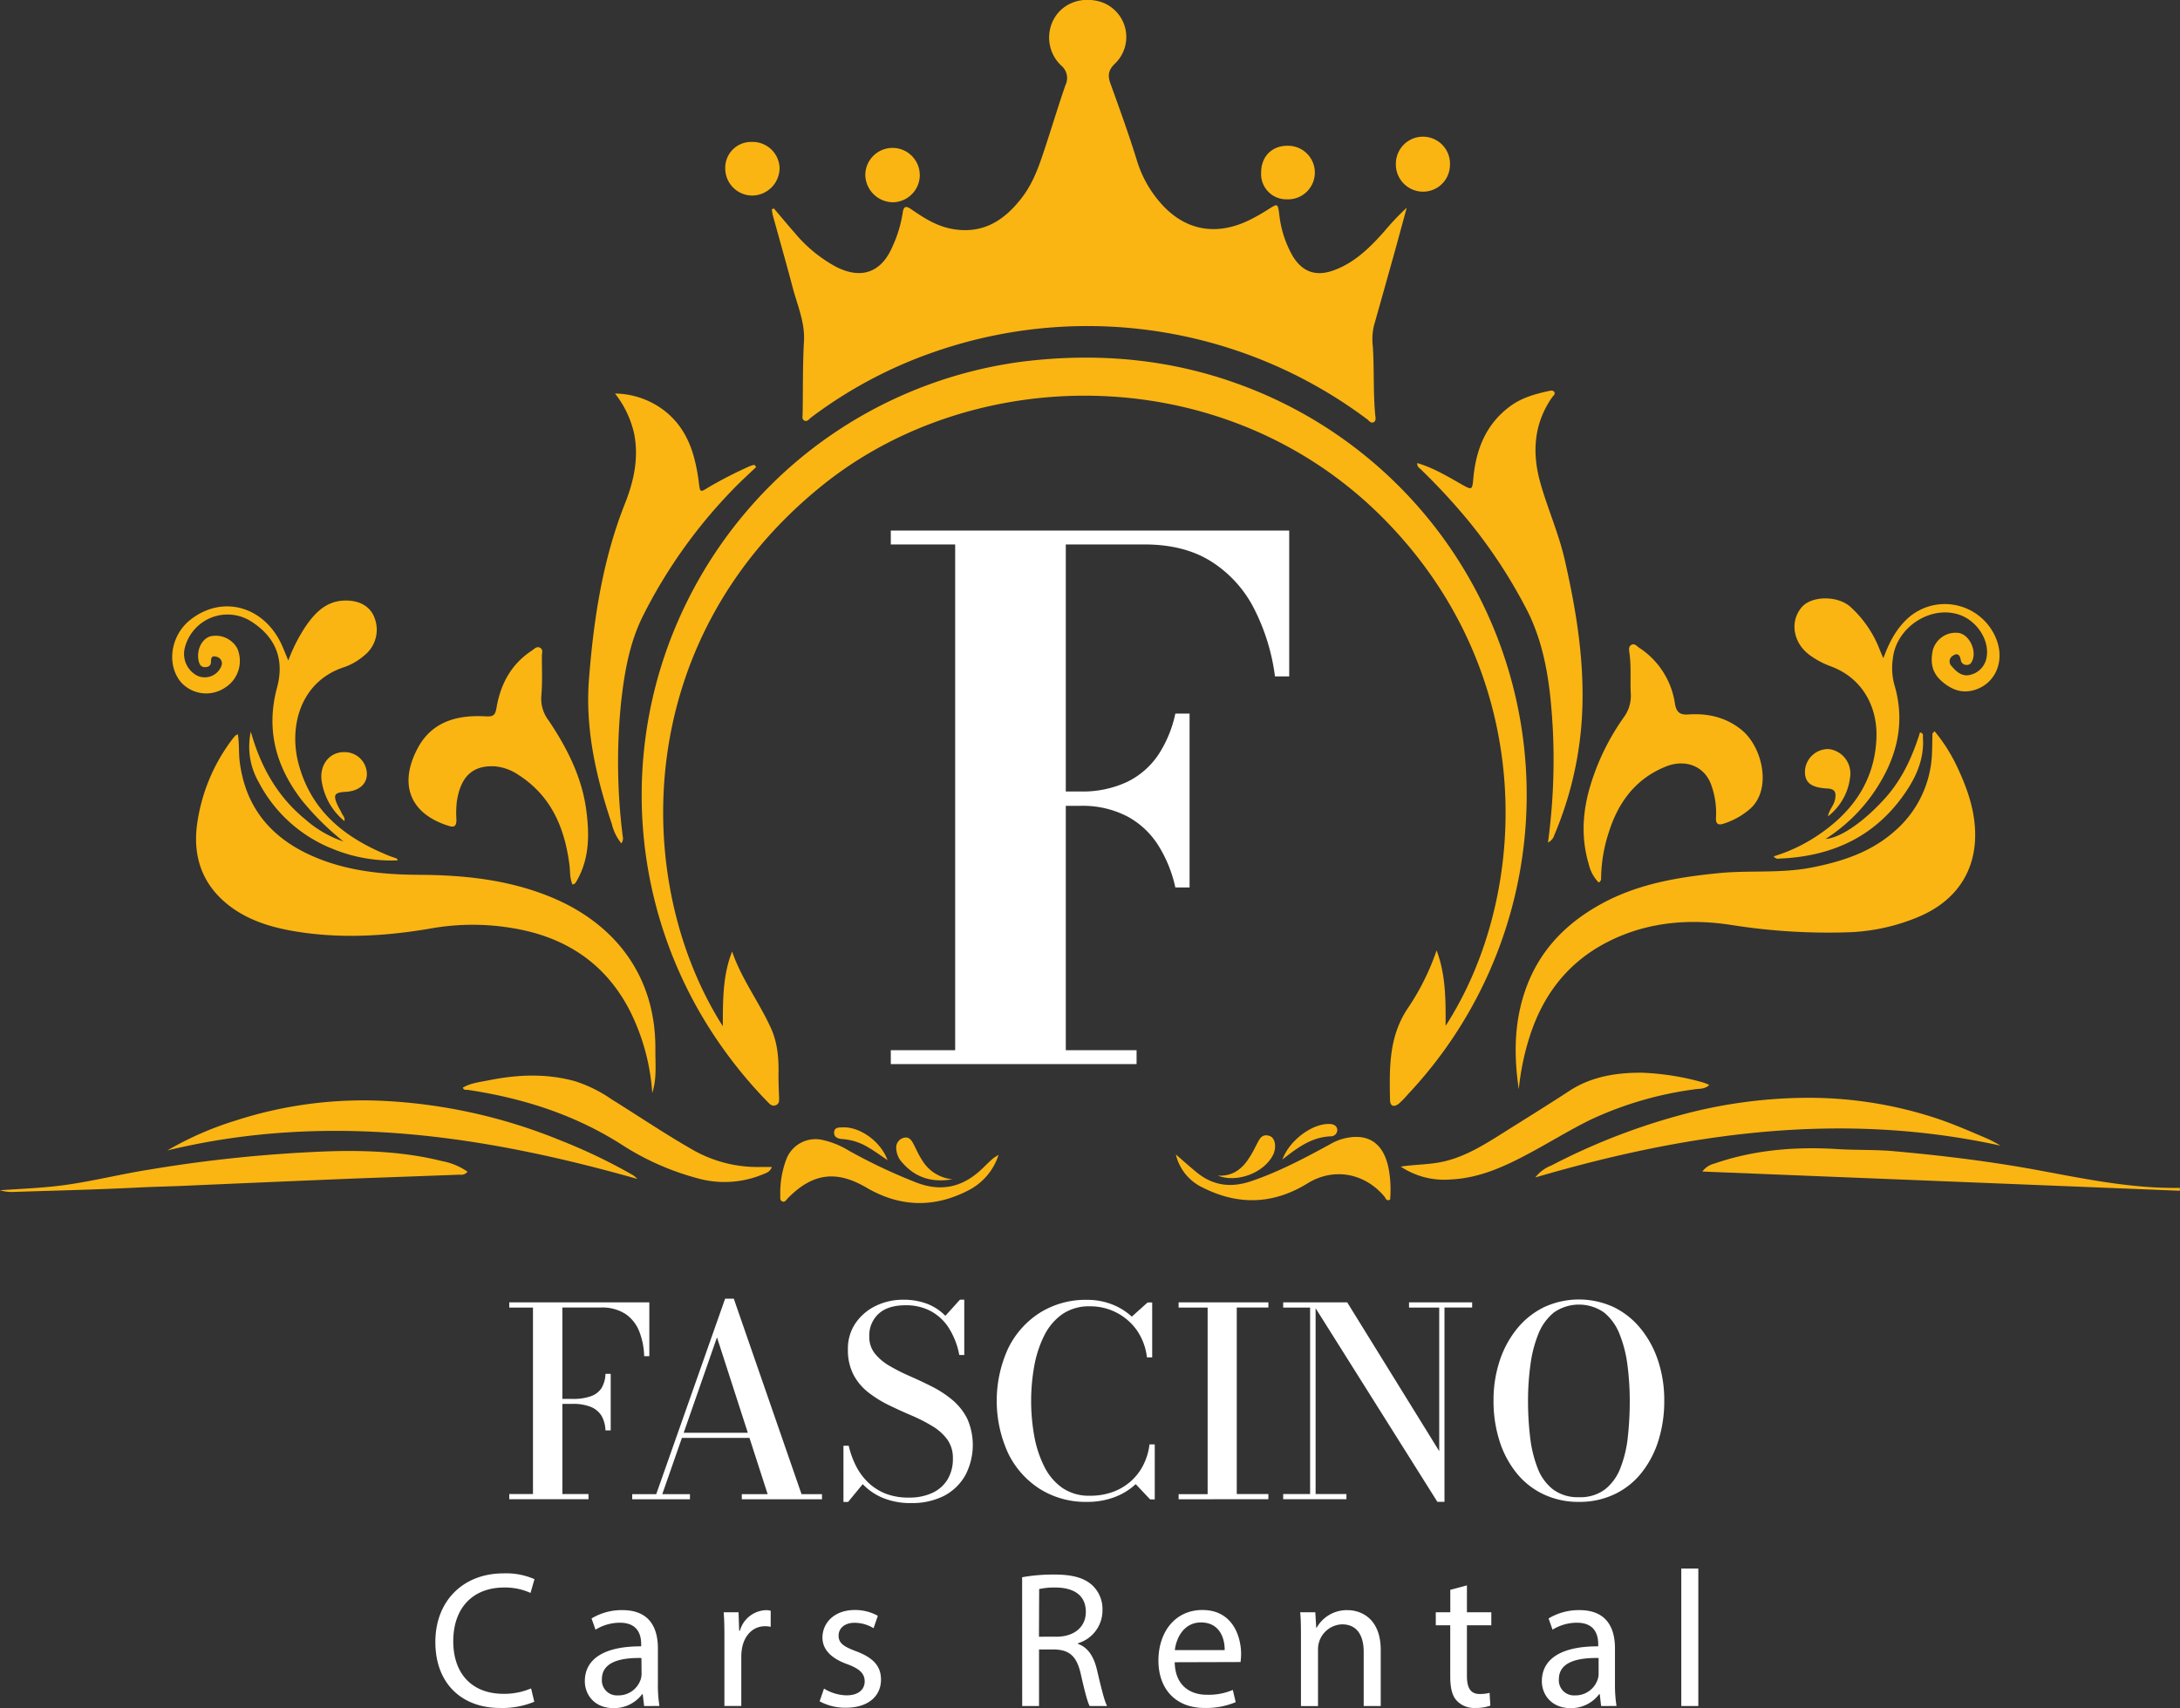 <svg id="Calque_1" data-name="Calque 1" xmlns="http://www.w3.org/2000/svg" viewBox="0 0 551.61 432.28"><rect x="0" y="0" width="551.61" height="432.28" fill="#333333" stroke="none"/><defs><style>.cls-1{fill:#fab513;}.cls-2{fill:#fff;}</style></defs><path class="cls-1" d="M217.52,127.16c1.75,2.06,3.47,4.14,5.25,6.16a35.74,35.74,0,0,0,10.49,8.62c6.46,3.28,11.55,1.39,14.34-5.31a31.68,31.68,0,0,0,2.49-8.23c.23-1.81.78-2,2.23-1,3.1,2.13,6.26,4.16,10.05,4.9,7.82,1.51,13.37-1.94,17.93-7.91,3.15-4.11,4.62-8.9,6.19-13.68s3.12-9.9,4.82-14.8A4.07,4.07,0,0,0,290.22,91a9.74,9.74,0,0,1-1.67-12.1c2.29-3.78,6.91-5.41,11.54-4.06a9.35,9.35,0,0,1,3.64,15.76c-1.71,1.69-1.74,3.1-1,5.09,2.3,6.38,4.62,12.76,6.62,19.25a29.06,29.06,0,0,0,5.84,10.64c6,7,13.81,8.65,22.22,4.73a48.66,48.66,0,0,0,5.22-2.93c2.36-1.48,2.37-1.53,2.75,1.14a27,27,0,0,0,3.51,10.85c2.38,3.76,5.59,5,9.85,3.6,5.49-1.85,9.48-5.78,13.23-10a65.12,65.12,0,0,1,5.68-6c-1,3.68-2,7.37-3,11q-2.64,9.45-5.31,18.9a15.14,15.14,0,0,0-.27,5.2c.38,5.82.06,11.66.62,17.47.06.59.27,1.39-.44,1.73s-1.13-.4-1.62-.76A118,118,0,0,0,258.3,163.4a113,113,0,0,0-31.39,16.68c-.49.37-.89,1.1-1.62.79s-.51-1.11-.5-1.71c.11-6.14,0-12.29.34-18.44.28-4.78-1.73-9.21-2.91-13.75-1.58-6-3.3-12-4.95-18-.14-.52-.19-1.06-.28-1.6Z" transform="translate(-21.7 -74.41)"/><path class="cls-1" d="M385.21,314.92c2.29,6.11,2.32,12.39,2.27,19.11,21.11-32.65,23.87-88.27-15.55-128.24-39.71-40.27-103.06-39.91-142-8.67-49,39.31-48.22,101.05-25.33,137,0-6.73,0-13,2.35-18.9,2.4,7,6.86,12.83,9.84,19.42,1.66,3.69,2,7.7,1.89,11.74,0,1.83.06,3.67.15,5.5,0,.91.19,1.83-.87,2.24-.91.35-1.49-.3-2.05-.88a114.34,114.34,0,0,1-11.89-14.38,110.18,110.18,0,0,1-9-111.13,111.37,111.37,0,0,1,25.49-34.15,110.77,110.77,0,0,1,60-27.67c19-2.33,37.59-.68,55.63,6.09A110.56,110.56,0,0,1,378,351.29a23.94,23.94,0,0,1-2.32,2.4c-1.15.92-2.22.81-2.26-.91-.16-8.08-.34-16.09,4.56-23.3A61.77,61.77,0,0,0,385.21,314.92Z" transform="translate(-21.7 -74.41)"/><path class="cls-1" d="M406,350.07c-1.35-9.06-1.17-18,2.23-26.62,3.63-9.21,10.2-15.67,18.72-20.33,9.23-5.05,19.36-6.73,29.67-7.75,7.78-.76,15.65.11,23.4-1.4s15.14-3.89,21.2-9.32a27.33,27.33,0,0,0,9.35-20c.06-1.51.06-3,.1-4.55,0-.12.18-.23.53-.65a42.11,42.11,0,0,1,5.2,7.95c2.5,5.11,4.58,10.45,5,16.15.75,9.66-3.45,18.32-14.23,22.88a50.15,50.15,0,0,1-17.44,3.9,156.22,156.22,0,0,1-30.06-1.86c-10.87-1.65-21.67-.71-31.7,4.58s-16.17,13.7-19.44,24.4A65,65,0,0,0,406,350.07Z" transform="translate(-21.7 -74.41)"/><path class="cls-1" d="M186.74,351A54.31,54.31,0,0,0,181,330.05c-5.54-10.68-14.25-17.2-25.84-20a60.61,60.61,0,0,0-24.7-.63c-11.76,2-23.64,2.64-35.48.44-5.6-1.05-11-2.86-15.56-6.47-6.37-5.06-8.84-11.86-7.93-19.75a45.9,45.9,0,0,1,9-22.16,9.73,9.73,0,0,1,.77-.91,3.2,3.2,0,0,1,.63-.33c.38,2.4.18,4.76.48,7.08,1.48,11.34,7.78,18.94,18,23.56,8.7,3.93,18,4.87,27.37,4.92,11.45.06,22.68,1.24,33.32,5.62,16.31,6.7,26.58,20.06,26.47,38.44C187.5,343.6,187.94,347.36,186.74,351Z" transform="translate(-21.7 -74.41)"/><path class="cls-1" d="M213.05,192.58c-1.88,1.8-3.82,3.55-5.63,5.42a128.88,128.88,0,0,0-23,32.21c-3.47,6.93-4.75,14.51-5.59,22.18a149.75,149.75,0,0,0,.44,33.66,2.06,2.06,0,0,1-.36,1.78,12.29,12.29,0,0,1-2.4-4.91c-4-11.89-6.76-24.05-5.78-36.66,1.19-15.15,3.44-30.14,9.1-44.4,2.27-5.73,3.55-11.59,2.31-17.78A25.41,25.41,0,0,0,177.32,174a20.9,20.9,0,0,1,10.3,2.86c5.25,3.08,8.29,7.84,9.78,13.64a46.71,46.71,0,0,1,1.11,5.87c.34,2.71.27,2.72,2.5,1.34a106.83,106.83,0,0,1,10.44-5.34,8.06,8.06,0,0,1,1.12-.33Z" transform="translate(-21.7 -74.41)"/><path class="cls-1" d="M413.39,287.62a156.18,156.18,0,0,0,1.23-28.53c-.56-10.23-1.7-20.45-6.3-29.8a129.06,129.06,0,0,0-15-23,159.1,159.1,0,0,0-12-13c-.41-.42-1.1-.69-1-1.69,4.13,1.22,7.72,3.41,11.36,5.47,2.42,1.37,2.55,1.37,2.81-1.49.66-7.38,3.16-13.82,9.35-18.38,2.9-2.14,6.28-3.08,9.73-3.83.46-.1,1-.26,1.36.17.45.61-.2,1-.5,1.42-4.64,6.67-5.1,14-3,21.54,1.85,6.6,4.68,12.89,6.21,19.63,3.18,13.92,5.38,28,4.16,42.25a89.68,89.68,0,0,1-6.8,27.34A3,3,0,0,1,413.39,287.62Z" transform="translate(-21.7 -74.41)"/><path class="cls-1" d="M166.57,298.29c-.73-1.65-.57-3.27-.76-4.84-1.18-9.41-4.56-17.59-12.94-22.95a12.65,12.65,0,0,0-6-2.16c-5.61-.27-8.63,2.59-9.59,9a26.55,26.55,0,0,0-.09,4.55c0,1.56-.54,2-2,1.51-10-3.14-12.61-10.76-7.73-19.77,3.64-6.73,10.14-8.35,17.24-7.93,1.91.11,2.32-.38,2.64-2.2,1-5.95,3.7-11,8.91-14.43.64-.42,1.28-1.22,2.12-.72s.44,1.3.44,2c0,3.44.16,6.89-.15,10.3a9.09,9.09,0,0,0,1.92,6.17c4.61,6.9,8.35,14.24,9.46,22.56.78,5.88.86,11.81-2.06,17.32a13.73,13.73,0,0,1-.73,1.23C167.1,298.07,166.92,298.11,166.57,298.29Z" transform="translate(-21.7 -74.41)"/><path class="cls-1" d="M426.21,297.74a9.88,9.88,0,0,1-2.51-4.66c-2.08-7-1.51-13.89.68-20.73a59.58,59.58,0,0,1,8.21-16.44,9.13,9.13,0,0,0,1.75-6c-.19-3.42.16-6.86-.35-10.28-.1-.69-.24-1.57.45-2,.87-.53,1.44.32,2.08.74a20.41,20.41,0,0,1,9,14.15c.35,2.05,1.18,2.84,3.31,2.7,5-.35,9.67.7,13.66,4,5.18,4.34,7.54,14.77,2.21,19.73a18.78,18.78,0,0,1-6.8,3.88c-1.44.51-2.1.08-2-1.53a20.79,20.79,0,0,0-1.19-8.22c-1.82-5.08-6.85-6.53-11.4-4.72-7.58,3-12.06,8.91-14.48,16.52a38.52,38.52,0,0,0-2,11.75A1.06,1.06,0,0,1,426.21,297.74Z" transform="translate(-21.7 -74.41)"/><path class="cls-1" d="M498.24,241c1.48-4,3.07-7,5.63-9.58A14,14,0,0,1,527,236.59c1.89,5.38-.46,10.71-5.46,12.36-3.33,1.1-6.1,0-8.59-2.21s-2.78-4.78-2.22-7.67a6,6,0,0,1,6.47-4.5c2.93.38,4.93,4.9,3.33,7.47a1.29,1.29,0,0,1-1.2.64,1.44,1.44,0,0,1-1.5-1.27c-.21-1.19-.75-1.86-1.94-1.09a1.66,1.66,0,0,0-.34,2.69c1.21,1.46,2.72,2.73,4.72,2.17a5.43,5.43,0,0,0,4.12-4.54c.72-4.31-2.54-9.25-7.07-10.71-7.32-2.35-15.86,3.34-16.67,11.17a16.21,16.21,0,0,0,.34,6.43c3.08,10.24.47,19.38-5.45,27.84a42.59,42.59,0,0,1-11.91,11.34c3.63-.17,9.77-4.33,15.29-10.56,4.17-4.72,6.74-10.4,8.6-16.38,1,.18.71.87.74,1.34.39,5.78-2.05,10.65-5.29,15.07-7.63,10.42-18.33,15-31,15.51a1.33,1.33,0,0,1-1.46-.57,41.65,41.65,0,0,0,10.55-4.91c9.1-5.9,15-13.93,15.44-25,.31-7.8-3.45-15.16-11.49-18.15a21.64,21.64,0,0,1-5.47-2.92c-4.12-3.07-5-8.42-2-12,2.48-3,9.09-3.05,12.32-.2A28.26,28.26,0,0,1,497,238C497.29,238.75,497.6,239.47,498.24,241Z" transform="translate(-21.7 -74.41)"/><path class="cls-1" d="M94.65,241.56a42.22,42.22,0,0,1,4.47-8.76c2.4-3.45,5.22-6.3,9.8-6.41,3.77-.09,6.46,1.48,7.54,4.35a8.31,8.31,0,0,1-2.55,9.52,15.58,15.58,0,0,1-4.93,2.92c-11.34,3.58-14.23,15.16-11.74,24.5,3.23,12.15,11.88,18.84,22.88,23.29.66.27,1.35.47,2,.72,0,0,.06.13.22.46A39.29,39.29,0,0,1,106,289.28a36.09,36.09,0,0,1-18.84-16.93,18.07,18.07,0,0,1-2-12.79c2.52,9,6.82,16.54,13.85,22.26a28.2,28.2,0,0,0,9.6,5.55A69.77,69.77,0,0,1,98.13,277c-6.59-8.52-9.2-17.88-6.34-28.54,2-7.34-.47-13.09-6.88-17a11.14,11.14,0,0,0-16.42,6.8,6.21,6.21,0,0,0,3.09,7.13A4.52,4.52,0,0,0,77.7,243a1.72,1.72,0,0,0-1.3-2.4c-1.14-.34-1.32.35-1.32,1.32s-.71,1.37-1.63,1.32-1.31-.74-1.49-1.59c-.56-2.69.7-5.44,2.88-6.18a6.22,6.22,0,0,1,6.89,3,8,8,0,0,1-3.14,10,8.56,8.56,0,0,1-11.11-1.43c-3.72-4.46-2.61-11.83,2.38-15.77,8.08-6.4,18.66-3.49,23.15,6.37C93.5,238.76,93.94,239.87,94.65,241.56Z" transform="translate(-21.7 -74.41)"/><path class="cls-1" d="M527.89,364.34c-39.9-8.76-78.72-3.39-117.71,8.05a9.38,9.38,0,0,1,4.11-3.05,162,162,0,0,1,32-12.57,124.2,124.2,0,0,1,32.4-4.54A103.26,103.26,0,0,1,510.37,357c5,1.57,9.71,3.65,14.48,5.7A31.24,31.24,0,0,1,527.89,364.34Z" transform="translate(-21.7 -74.41)"/><path class="cls-1" d="M64.05,365.55A82.13,82.13,0,0,1,81.28,358,104.88,104.88,0,0,1,118.59,353a135.76,135.76,0,0,1,45.11,10.08,139.41,139.41,0,0,1,17.7,8.46,5.24,5.24,0,0,1,1.56,1.22C143.84,361.67,104.42,355.78,64.05,365.55Z" transform="translate(-21.7 -74.41)"/><path class="cls-1" d="M573.25,375.75l-120.8-4.86a5.28,5.28,0,0,1,3-2c10.12-3.51,20.6-4.34,31.19-3.68,4.7.29,9.4.11,14.11.52,12.49,1.11,24.9,2.63,37.23,4.93,11.67,2.17,23.32,4.56,35.29,4.37C573.29,375.27,573.27,375.51,573.25,375.75Z" transform="translate(-21.7 -74.41)"/><path class="cls-1" d="M140,370.93a2,2,0,0,1-1.92.75c-9.09.35-18.18.66-27.26,1q-21.41.89-42.79,1.83c-3.74.16-7.49.23-11.24.42-10.43.53-20.88.77-31.33,1.11a10.43,10.43,0,0,1-3.78-.42c4.32-.29,8.65-.48,13-.91,8.35-.81,16.47-3,24.74-4.3a353.19,353.19,0,0,1,46.14-4.66c9.47-.25,18.8.2,28,2.5A16.64,16.64,0,0,1,140,370.93Z" transform="translate(-21.7 -74.41)"/><path class="cls-1" d="M376.13,369.64c3-.45,5.88-.49,8.79-.9,6.64-.95,12.06-4.46,17.53-7.9s11-6.86,16.38-10.38c5.59-3.64,11.89-4.61,18.31-4.58a65.6,65.6,0,0,1,15.57,2.49,11.81,11.81,0,0,1,1.49.61c-1.1,1.08-2.37.91-3.45,1.07a90,90,0,0,0-26.35,7.61c-5.3,2.57-10.33,5.71-15.53,8.5-6.28,3.38-12.72,6.38-20,6.73A19.9,19.9,0,0,1,376.13,369.64Z" transform="translate(-21.7 -74.41)"/><path class="cls-1" d="M138.8,349.67c2-1.2,4.34-1.42,6.56-1.87,7.27-1.46,14.55-1.78,21.8.22a34.78,34.78,0,0,1,9.19,4.52c7,4.36,13.77,8.95,20.9,13a33.12,33.12,0,0,0,17.21,4.19H217c-.45,1.27-1.41,1.52-2.23,1.85a25.21,25.21,0,0,1-15.47,1.3,67.27,67.27,0,0,1-20.73-9.08c-11.87-7.46-24.8-11.53-38.51-13.58C139.67,350.2,139.12,350.37,138.8,349.67Z" transform="translate(-21.7 -74.41)"/><path class="cls-1" d="M274.37,366.68a15.36,15.36,0,0,1-7.69,9c-8.69,4.48-17.31,4.22-25.78-.74-7.62-4.47-13.61-3.63-19.82,2.67-.38.39-.72,1.06-1.32.89-.77-.22-.63-1-.62-1.64a24,24,0,0,1,1.64-9.37,7.91,7.91,0,0,1,8.78-4.65,21.44,21.44,0,0,1,6.87,2.73A137.32,137.32,0,0,0,253,373.45c6.89,2.85,12.59,1.39,17.67-3.71.73-.73,1.49-1.44,2.26-2.14A14.08,14.08,0,0,1,274.37,366.68Z" transform="translate(-21.7 -74.41)"/><path class="cls-1" d="M319.23,366.57c1.8,1.55,3.56,3.15,5.41,4.64,4.15,3.33,8.66,3.82,13.71,2.1,7.07-2.41,13.6-5.88,20.11-9.44a13.54,13.54,0,0,1,2.62-1.15c6.53-1.88,10.69.75,12,7.46a29.4,29.4,0,0,1,.36,7.83c-1,.47-1.12-.42-1.46-.82-5-5.94-12.82-7.38-19.39-3.33-8.62,5.32-17.43,5.66-26.41,1.16A12.39,12.39,0,0,1,319.23,366.57Z" transform="translate(-21.7 -74.41)"/><path class="cls-1" d="M254.44,118.6a6.92,6.92,0,0,1-6.79,7,7.08,7.08,0,0,1-7-6.79,6.89,6.89,0,0,1,13.78-.16Z" transform="translate(-21.7 -74.41)"/><path class="cls-1" d="M381.45,122.91a6.9,6.9,0,0,1-6.55-7.12,6.85,6.85,0,1,1,13.68.58A6.8,6.8,0,0,1,381.45,122.91Z" transform="translate(-21.7 -74.41)"/><path class="cls-1" d="M212,123.9a6.87,6.87,0,0,1-6.79-6.87,6.54,6.54,0,0,1,6.65-6.7,6.83,6.83,0,0,1,7.1,6.56A7,7,0,0,1,212,123.9Z" transform="translate(-21.7 -74.41)"/><path class="cls-1" d="M347.47,111.3a6.78,6.78,0,1,1-.19,13.55,6.38,6.38,0,0,1-6.47-6.75C340.8,114.05,343.52,111.28,347.47,111.3Z" transform="translate(-21.7 -74.41)"/><path class="cls-1" d="M108.86,282.21a16.19,16.19,0,0,1-5.65-9.46c-1-4.45,1.72-8.13,5.71-8a5.61,5.61,0,0,1,5.61,5.4c.1,2.64-2,4.45-5.27,4.64-3,.17-3.36.76-2.06,3.55.31.65.7,1.26,1,1.91S109,281.19,108.86,282.21Z" transform="translate(-21.7 -74.41)"/><path class="cls-1" d="M484.24,281c.24-1.62,1.52-2.76,1.8-4.34s.1-2.59-1.91-2.7c-4.33-.23-5.87-1.58-5.71-4.67a5.9,5.9,0,0,1,6-5.32,6.22,6.22,0,0,1,5.48,6.44A14.65,14.65,0,0,1,484.24,281Z" transform="translate(-21.7 -74.41)"/><path class="cls-1" d="M329.84,371.93c4.83.25,7.19-2.86,9.14-6.54.19-.35.35-.72.54-1.07.76-1.37,1.29-3.17,3.45-2.43,1.46.5,1.81,3,.81,4.88C341.49,371.22,334.73,373.84,329.84,371.93Z" transform="translate(-21.7 -74.41)"/><path class="cls-1" d="M262.69,372.84c-5,.89-9.25-.31-12.6-4.12a5.59,5.59,0,0,1-1.61-3.65,2.53,2.53,0,0,1,1.91-2.72c1.27-.33,1.9.53,2.41,1.49.71,1.34,1.29,2.75,2.12,4A10,10,0,0,0,262.69,372.84Z" transform="translate(-21.7 -74.41)"/><path class="cls-1" d="M346.19,367.85c1.82-4.94,7.55-9.07,11.78-9,1,0,2,.32,2.11,1.48a1.63,1.63,0,0,1-1.73,1.65C353.69,362.18,350.15,364.71,346.19,367.85Z" transform="translate(-21.7 -74.41)"/><path class="cls-1" d="M246.27,368c-1.91-1.28-3.31-2.32-4.81-3.18a14.31,14.31,0,0,0-6.53-2.14c-1.09-.06-2.24-.41-2.17-1.72s1.26-1.22,2.22-1.25C239.27,359.55,244.54,363.23,246.27,368Z" transform="translate(-21.7 -74.41)"/><path class="cls-2" d="M247.1,208.68v3.51h16.29v128H247.1v3.51h62.19v-3.51H291.38V278.34h3.69A24.59,24.59,0,0,1,306.91,281a21.1,21.1,0,0,1,7.87,7.34A33.44,33.44,0,0,1,319.1,299h3.6V255h-3.6a30.38,30.38,0,0,1-4.32,10.44,20.08,20.08,0,0,1-7.87,6.84,26.49,26.49,0,0,1-11.84,2.43h-3.69V212.19h19.89q10.08,0,16.92,4.32A30.43,30.43,0,0,1,339,228.39a52.46,52.46,0,0,1,5.31,17.19h3.6v-36.9Z" transform="translate(-21.7 -74.41)"/><path class="cls-2" d="M186,404v13.62H184.7a18.57,18.57,0,0,0-1.28-6.35,9.55,9.55,0,0,0-3.52-4.38,10.93,10.93,0,0,0-6.19-1.59H164v47.21h6.61v1.3H150.56v-1.3h6V405.32h-6V404ZM174.9,436.4a8,8,0,0,0-1-3.71,5.76,5.76,0,0,0-2.71-2.24,11.89,11.89,0,0,0-4.62-.76h-4.31v-1.26h4.31a13.32,13.32,0,0,0,4.62-.67,5.34,5.34,0,0,0,2.71-2.06,7.4,7.4,0,0,0,1-3.61h1.33V436.4Z" transform="translate(-21.7 -74.41)"/><path class="cls-2" d="M207.37,403.06l17.14,49.47h5.18v1.3H209.4v-1.3h6.54l-12.82-39.68-13.84,39.68h7v1.3H181.67v-1.3h6.08l17.43-49.47Zm-13.48,35.23V437h21.22v1.3Z" transform="translate(-21.7 -74.41)"/><path class="cls-2" d="M252.3,454.79a18.25,18.25,0,0,1-7.14-1.28A14.7,14.7,0,0,1,240,450l-3.71,4.51h-1.17V440.28h1.33a22.66,22.66,0,0,0,1.84,5.11,15.56,15.56,0,0,0,3.08,4.19,13.77,13.77,0,0,0,4.41,2.82,15.71,15.71,0,0,0,5.91,1,13.64,13.64,0,0,0,5.91-1.18,8.79,8.79,0,0,0,3.85-3.39,9.94,9.94,0,0,0,1.36-5.33,8,8,0,0,0-1.42-4.81,12.93,12.93,0,0,0-3.82-3.4,42.3,42.3,0,0,0-5.21-2.66q-2.84-1.21-5.65-2.57a29.48,29.48,0,0,1-5.21-3.21,13.92,13.92,0,0,1-3.82-4.5,13.51,13.51,0,0,1-1.43-6.47,11.35,11.35,0,0,1,1.93-6.62,13,13,0,0,1,5.11-4.37,15.74,15.74,0,0,1,7-1.56,16.82,16.82,0,0,1,5.91,1,13,13,0,0,1,4.71,3.07l3.69-4.08h1.09v14h-1.26a19.39,19.39,0,0,0-2.75-7,12.36,12.36,0,0,0-4.64-4.2,13.36,13.36,0,0,0-6.16-1.39q-4.52,0-6.87,2.16a7.41,7.41,0,0,0-2.35,5.74,6.68,6.68,0,0,0,1.42,4.33,13.22,13.22,0,0,0,3.75,3.14,49,49,0,0,0,5.13,2.59q2.81,1.23,5.6,2.64a27.06,27.06,0,0,1,5.13,3.37,15.05,15.05,0,0,1,3.75,4.73,16.44,16.44,0,0,1-.53,14.41A13.25,13.25,0,0,1,260.5,453,17.91,17.91,0,0,1,252.3,454.79Z" transform="translate(-21.7 -74.41)"/><path class="cls-2" d="M296.82,454.49a21.8,21.8,0,0,1-12.08-3.32,22.17,22.17,0,0,1-8-9.1,31.89,31.89,0,0,1,0-26.31,22.18,22.18,0,0,1,8-9.08,21.8,21.8,0,0,1,12.08-3.32,17.12,17.12,0,0,1,6.16,1.11,15.65,15.65,0,0,1,5.1,3.14l4-3.59h1.16v13.91h-1.33a15,15,0,0,0-2.55-6.87A14.37,14.37,0,0,0,297.48,405a11.85,11.85,0,0,0-7,2,14.46,14.46,0,0,0-4.58,5.45,28.45,28.45,0,0,0-2.51,7.72,50,50,0,0,0,0,17.59,28.45,28.45,0,0,0,2.51,7.72,14.46,14.46,0,0,0,4.58,5.45,11.85,11.85,0,0,0,7,2,16.35,16.35,0,0,0,5.91-1,14.06,14.06,0,0,0,4.57-2.77,13.72,13.72,0,0,0,3.1-4.14,15.5,15.5,0,0,0,1.5-5.08h1.33v13.92h-1.17L309.07,450a16.18,16.18,0,0,1-5.36,3.29A19.35,19.35,0,0,1,296.82,454.49Z" transform="translate(-21.7 -74.41)"/><path class="cls-2" d="M319.93,453.83v-1.3h7.34V405.32h-7.34V404h22.71v1.3h-8v47.21h8v1.3Z" transform="translate(-21.7 -74.41)"/><path class="cls-2" d="M354.59,404v48.51h7.8v1.3h-16v-1.3h6.81V405.32h-6.81V404Zm39.61,0v1.3h-7v49.17h-1.8L353.66,404h8.93l23.28,37.65V405.32h-7.64V404Z" transform="translate(-21.7 -74.41)"/><path class="cls-2" d="M421.23,454.49a20.51,20.51,0,0,1-9.13-2,19.37,19.37,0,0,1-6.81-5.48,24.77,24.77,0,0,1-4.23-8.15,33.1,33.1,0,0,1-1.45-10,31.62,31.62,0,0,1,1.53-10,25.45,25.45,0,0,1,4.38-8.15,20.21,20.21,0,0,1,6.84-5.48,21,21,0,0,1,17.72,0,20.14,20.14,0,0,1,6.82,5.48,25.45,25.45,0,0,1,4.38,8.15,31.62,31.62,0,0,1,1.53,10,33.42,33.42,0,0,1-1.44,10,25.13,25.13,0,0,1-4.22,8.15,19.21,19.21,0,0,1-6.79,5.48A20.51,20.51,0,0,1,421.23,454.49Zm0-1.19a10.35,10.35,0,0,0,6.62-2,12.6,12.6,0,0,0,3.9-5.47A30.18,30.18,0,0,0,433.6,438a83.15,83.15,0,0,0,.48-9.06,70.18,70.18,0,0,0-.58-9.07,31.55,31.55,0,0,0-2-7.84,13.24,13.24,0,0,0-3.91-5.46,11.07,11.07,0,0,0-12.72,0,13.37,13.37,0,0,0-3.93,5.46,31.53,31.53,0,0,0-2,7.84,66.75,66.75,0,0,0-.6,9.07,76.12,76.12,0,0,0,.52,9.06,31.44,31.44,0,0,0,1.86,7.83,12.44,12.44,0,0,0,3.9,5.47A10.42,10.42,0,0,0,421.23,453.3Z" transform="translate(-21.7 -74.41)"/><path class="cls-2" d="M156.89,505.07a21.17,21.17,0,0,1-8.72,1.57c-9.31,0-16.31-5.88-16.31-16.71,0-10.34,7-17.35,17.24-17.35a17.78,17.78,0,0,1,7.84,1.47l-1,3.48a15.56,15.56,0,0,0-6.66-1.37c-7.74,0-12.89,4.95-12.89,13.62,0,8.09,4.66,13.28,12.69,13.28a17.1,17.1,0,0,0,7-1.37Z" transform="translate(-21.7 -74.41)"/><path class="cls-2" d="M184.68,506.15l-.35-3h-.14a8.85,8.85,0,0,1-7.25,3.53c-4.81,0-7.26-3.39-7.26-6.81,0-5.74,5.1-8.87,14.26-8.82v-.49c0-2-.54-5.49-5.39-5.49a11.81,11.81,0,0,0-6.17,1.76l-1-2.84a14.75,14.75,0,0,1,7.79-2.11c7.25,0,9,4.95,9,9.7v8.87a32.88,32.88,0,0,0,.39,5.69ZM184,494c-4.7-.09-10,.74-10,5.35a3.81,3.81,0,0,0,4.06,4.11,5.91,5.91,0,0,0,5.74-4,4.7,4.7,0,0,0,.24-1.37Z" transform="translate(-21.7 -74.41)"/><path class="cls-2" d="M205,489.83c0-2.79,0-5.19-.19-7.4h3.77l.15,4.66h.19a7.12,7.12,0,0,1,6.57-5.2,4.53,4.53,0,0,1,1.22.15v4.07a6.33,6.33,0,0,0-1.47-.15c-3,0-5.19,2.3-5.78,5.54a13,13,0,0,0-.19,2v12.64H205Z" transform="translate(-21.7 -74.41)"/><path class="cls-2" d="M230.2,501.74a11.32,11.32,0,0,0,5.68,1.71c3.14,0,4.61-1.57,4.61-3.53s-1.23-3.18-4.41-4.36c-4.26-1.52-6.27-3.87-6.27-6.71,0-3.82,3.08-7,8.18-7a11.87,11.87,0,0,1,5.83,1.47l-1.08,3.14a9.19,9.19,0,0,0-4.85-1.37c-2.55,0-4,1.47-4,3.23,0,2,1.42,2.84,4.51,4,4.12,1.57,6.22,3.62,6.22,7.15,0,4.17-3.23,7.11-8.87,7.11a13.54,13.54,0,0,1-6.66-1.62Z" transform="translate(-21.7 -74.41)"/><path class="cls-2" d="M280.33,473.56a44.45,44.45,0,0,1,8.18-.68c4.55,0,7.49.83,9.55,2.69a8.22,8.22,0,0,1,2.6,6.27,8.66,8.66,0,0,1-6.22,8.43v.15c2.54.88,4.06,3.23,4.85,6.66,1.08,4.61,1.86,7.79,2.54,9.07h-4.41c-.53-.93-1.27-3.78-2.2-7.89-1-4.56-2.74-6.27-6.61-6.42h-4v14.31h-4.26Zm4.26,15.05H289c4.56,0,7.45-2.5,7.45-6.28,0-4.26-3.09-6.12-7.6-6.17a17.8,17.8,0,0,0-4.21.39Z" transform="translate(-21.7 -74.41)"/><path class="cls-2" d="M318.94,495.07c.1,5.83,3.82,8.23,8.13,8.23a15.56,15.56,0,0,0,6.57-1.22l.73,3.09a19.33,19.33,0,0,1-7.89,1.47c-7.3,0-11.66-4.8-11.66-12s4.22-12.79,11.12-12.79c7.74,0,9.8,6.81,9.8,11.17a18.5,18.5,0,0,1-.14,2ZM331.58,492c.05-2.75-1.13-7-6-7-4.36,0-6.27,4-6.61,7Z" transform="translate(-21.7 -74.41)"/><path class="cls-2" d="M350.88,488.85c0-2.45,0-4.46-.19-6.42h3.82l.24,3.92h.1a8.73,8.73,0,0,1,7.84-4.46c3.29,0,8.38,2,8.38,10.1v14.16h-4.31V492.48c0-3.82-1.42-7-5.49-7a6.31,6.31,0,0,0-6.07,6.42v14.26h-4.32Z" transform="translate(-21.7 -74.41)"/><path class="cls-2" d="M392.88,475.62v6.81h6.17v3.29h-6.17V498.5c0,2.94.83,4.61,3.23,4.61a9.94,9.94,0,0,0,2.5-.29l.2,3.23a10.68,10.68,0,0,1-3.83.59,6,6,0,0,1-4.65-1.82c-1.23-1.27-1.67-3.38-1.67-6.17V485.72H385v-3.29h3.67v-5.68Z" transform="translate(-21.7 -74.41)"/><path class="cls-2" d="M426.83,506.15l-.34-3h-.15a8.83,8.83,0,0,1-7.25,3.53c-4.8,0-7.25-3.39-7.25-6.81,0-5.74,5.1-8.87,14.26-8.82v-.49c0-2-.54-5.49-5.39-5.49a11.75,11.75,0,0,0-6.17,1.76l-1-2.84a14.79,14.79,0,0,1,7.8-2.11c7.25,0,9,4.95,9,9.7v8.87a33.9,33.9,0,0,0,.39,5.69ZM426.2,494c-4.71-.09-10.05.74-10.05,5.35a3.81,3.81,0,0,0,4.07,4.11,5.91,5.91,0,0,0,5.73-4,4.41,4.41,0,0,0,.25-1.37Z" transform="translate(-21.7 -74.41)"/><path class="cls-2" d="M447.12,471.36h4.31v34.79h-4.31Z" transform="translate(-21.7 -74.41)"/></svg>